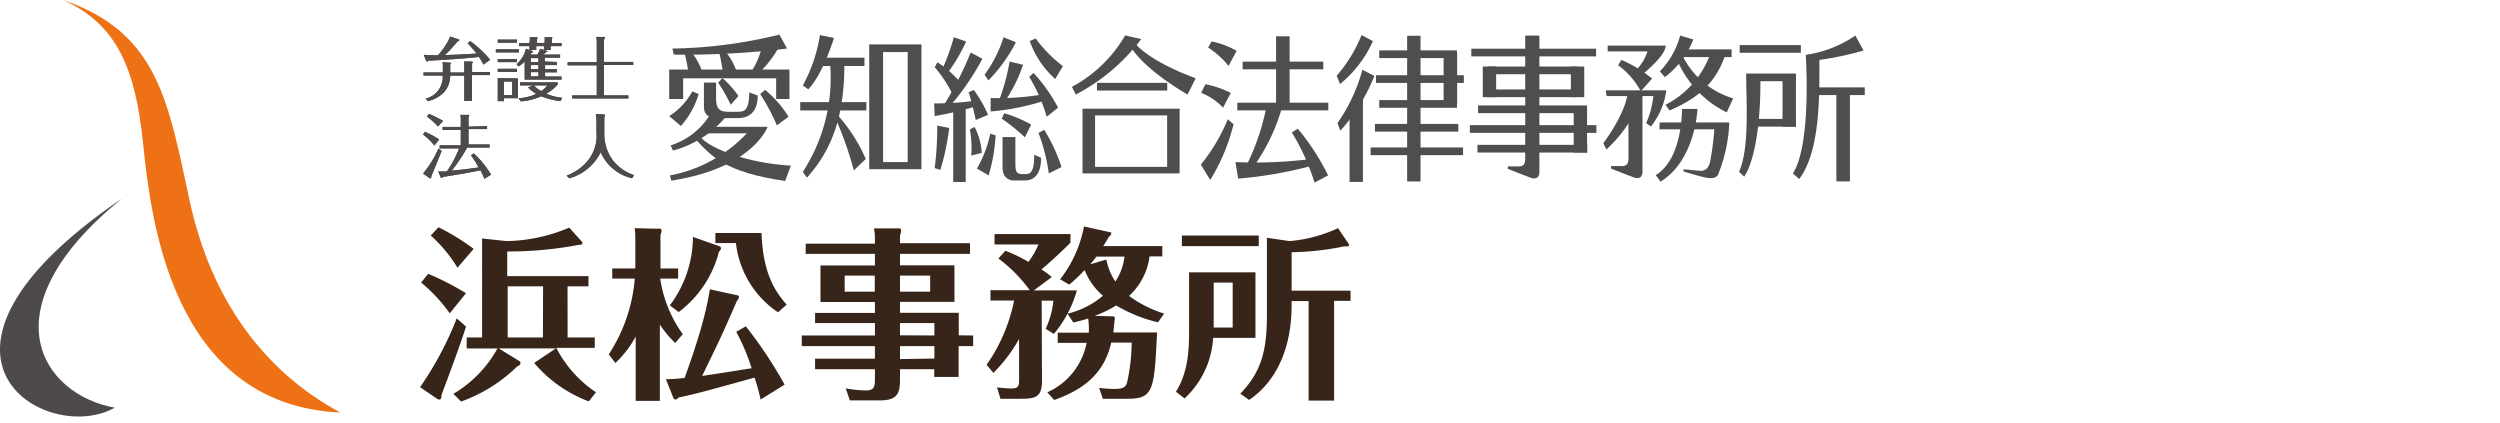 <svg id="レイヤー_1" data-name="レイヤー 1" xmlns="http://www.w3.org/2000/svg" viewBox="0 0 325 55" width="325" height="55"><defs><style>.cls-1{fill:#ee7215;}.cls-1,.cls-2{fill-rule:evenodd;}.cls-2,.cls-5{fill:#4e4a49;}.cls-3{fill:#38251a;}.cls-4{fill:#4e4e4e;}</style></defs><path class="cls-1" d="M8.21,0C20.62,4.25,21.87,13.28,24.66,26.12s9.61,22.11,19.58,27.51c-22-1-24.64-25.39-25.64-35S15.29,3.2,8.21,0Z"/><path class="cls-2" d="M15.81,25.84C-14.16,46.26,6.07,58,14.92,53,5.44,51.29-1.9,40.24,15.81,25.84Z"/><path class="cls-3" d="M60.58,42.46c-.77,2.47-2.42,6.84-3.19,8.9,0,.17,0,.58-.26.58a.51.51,0,0,1-.27-.07l-2.25-1.54a43.62,43.62,0,0,0,4.77-8.95Zm-2.11-1.73a21.16,21.16,0,0,0-3.72-4l.91-1.13a34.94,34.94,0,0,1,4.92,2.52Zm1-5.93A18.61,18.61,0,0,0,56,30.62l1-1.08a30.1,30.1,0,0,1,4.58,2.81Zm14.32,9.07h3.53v1.35h-5A15.43,15.43,0,0,0,77.48,51l-.94,1.18a17.18,17.18,0,0,1-7.1-5l2.83-1.89H64.83l2.62,1.61a.32.32,0,0,1,.21.31c0,.19-.16.31-.43.43a20.09,20.09,0,0,1-7.29,4.56l-1-1a15.63,15.63,0,0,0,5.73-5.9h-4V43.87h2V31l3.17.34A21.59,21.59,0,0,0,74,29.59l1.71,1.9a.39.39,0,0,1,0,.14c0,.17-.22.19-.58.22a48.51,48.51,0,0,1-9.19.84V35.9H76.5v1.32H73.78Zm-3.19-6.65H66v6.65h4.58Z"/><path class="cls-3" d="M87.78,44.59a14,14,0,0,1-2-2.4v9.92H82.64V43.75A13.54,13.54,0,0,1,80,47.19l-.86-1.13a21,21,0,0,0,3.38-9.84H79.59V34.9h3V31.3a13.66,13.66,0,0,0-.07-1.64l3.09.08A.27.27,0,0,1,86,30a1.23,1.23,0,0,1-.14.53V34.9h2.3v1.32H85.83a16.38,16.38,0,0,0,2.93,7.22ZM96,38.42s.08.15.08.2,0,.12-.29.52c-2,4.59-2.26,5.09-4.51,9.73,3-.44,4.82-.75,6.43-1a26.36,26.36,0,0,0-2-4.73l1.25-.72A56.51,56.51,0,0,1,102,50l-3.12,1.94a25.9,25.9,0,0,0-.79-2.85c-6.51,1.8-7.54,2.09-9.89,2.59-.19.22-.22.24-.34.24s-.26,0-.29-.1l-1-2.52A23.19,23.19,0,0,0,89,49.13c2.54-7,3-9.87,3.28-11.52ZM93.49,32c.07,0,.24.09.24.26s-.12.29-.27.48a14.22,14.22,0,0,1-5.23,7.83l-1.15-.87a14.89,14.89,0,0,0,3-8.9ZM99,30.29c.17,5.21,1.75,7.61,3.27,9.31l-1.13,1a12.54,12.54,0,0,1-5.47-9H93V30.29Z"/><path class="cls-3" d="M126.51,43.61V45h-1.89v4h-3.17V48H117v1.37c0,1.82-.4,2.68-2.61,2.68h-3.91l-.53-1.56a16.91,16.91,0,0,0,2.54.27c1.08,0,1.25-.36,1.25-1.49V48h-7.78V46.63h7.78V45h-9.51V43.61h9.51V42h-7.78V40.68h7.78V39.26h-7.08V34.51h7.08V33h-9V31.68h9v-.62a7.31,7.31,0,0,0-.12-1.37l3.38,0c.08,0,.15.19.15.33a2.92,2.92,0,0,1-.15.6v1h9.1V33H117v1.49h7.08v4.75H117v1.42h7.64v2.93Zm-12.79-5.69V35.83h-3.91v2.09ZM117,35.83v2.09h3.92V35.83Zm4.47,7.78V42H117v1.59Zm0,3V45H117v1.68Z"/><path class="cls-3" d="M135.46,49.49c0,2.21-.91,2.35-2.85,2.35h-2.55l-.45-1.49a14.73,14.73,0,0,0,1.87.15c.91,0,1-.34,1-1.06V44.06a19.87,19.87,0,0,1-3.34,4.42l-.88-1.06a22,22,0,0,0,3.57-8.35h-3.07V37.73h5.11a19.29,19.29,0,0,0-4.08-4.13l.91-1a20,20,0,0,1,3,1.44A10.75,10.75,0,0,0,135,31.78h-5.71V30.43h9.87v1.13c-.75.72-2.19,2.16-3.77,3.46a11.52,11.52,0,0,1,1.34,1l-2.33,1.73H140a15.34,15.34,0,0,1-3,5.66l-1.06-.67a11.28,11.28,0,0,0,1-3.65h-1.52Zm6.08-6.24a9.21,9.21,0,0,0-.08-1.85c-.64.22-1.1.31-1.92.53l-.77-1.15a11.11,11.11,0,0,0,4.61-2.33A8.63,8.63,0,0,1,141,35.11,19.34,19.34,0,0,1,139,37l-1.18-.69a16.07,16.07,0,0,0,3.1-6.87l3.48.77c.07,0,.07.07.07.14s-.09.27-.31.44c-.22.36-.41.69-.74,1.2h7.68v1.34h-1.66a8.41,8.41,0,0,1-2.66,5.14,15.44,15.44,0,0,0,4.56,2.3l-.8,1.13a19.22,19.22,0,0,1-5.44-2.19,15.26,15.26,0,0,1-2.79,1.35l2.45.07a.25.25,0,0,1,.17.24,1.47,1.47,0,0,1-.05.36c0,.1-.12,1.25-.14,1.49h5.68c-.36,7.44-.43,8.62-3.84,8.62h-3.21l-.48-1.42a14.26,14.26,0,0,0,2,.14c1.1,0,1.44-.21,1.63-.84a24.75,24.75,0,0,0,.6-5.18h-2.66c-1,4.46-4.2,6.31-7.42,7.46l-.89-1a8.88,8.88,0,0,0,5.11-6.43h-3.76V43.25Zm1-9.89c-.41.53-.56.72-.82,1l2.11-.62A7.62,7.62,0,0,0,145,36.6a7.36,7.36,0,0,0,1.18-3.24Z"/><path class="cls-3" d="M163.21,35.4v8.52h-5.5A11.65,11.65,0,0,1,154,51.79l-1.13-.86c1.13-1.87,1.71-3.91,1.71-7.61V35.4Zm.43-4.78V32h-10V30.62Zm-5.86,6.12v5.84h2.47V36.74Zm10.13,2.93c0,5.81-2.11,10-5.52,12.32l-1.15-.82c3.07-3.14,3.46-6.29,3.46-10.51V30.91l2.92.43a18.41,18.41,0,0,0,6.32-1.68l1.36,2a.23.23,0,0,1,.08.17c0,.17-.17.21-.29.21a2.11,2.11,0,0,0-.79.08,36.78,36.78,0,0,1-6.39.67v5h7.66v1.32h-2.14V52.08h-3.31V39.14h-2.21Z"/><path class="cls-4" d="M102.32,6.31l-1-1.81a61.53,61.53,0,0,1-13.9,1.81l.16.79A111.14,111.14,0,0,0,102.32,6.31Z"/><path class="cls-4" d="M89,6.89a24.08,24.08,0,0,1,.51,2.69h1.85a7.91,7.91,0,0,0-1.48-2.81Z"/><path class="cls-4" d="M93.51,6.89A27.2,27.2,0,0,1,94,9.58h1.84a7.89,7.89,0,0,0-1.47-2.81Z"/><path class="cls-4" d="M99,6.31a10.7,10.7,0,0,1-1.48,3.24H98.6a14.3,14.3,0,0,0,2.55-3.24Z"/><polygon class="cls-4" points="87 12.87 87 9.04 102.63 9.04 102.63 12.87 100.9 12.87 100.9 10.18 88.81 10.18 88.81 12.87 87 12.87"/><path class="cls-4" d="M88.52,16.38a10.78,10.78,0,0,0,2.3-4.16L90,11.88a8.75,8.75,0,0,1-3,3.21Z"/><path class="cls-4" d="M96,12.48,95,13.62a24,24,0,0,0-1.64-2.88l.56-.59A12.82,12.82,0,0,1,96,12.48Z"/><path class="cls-4" d="M102.51,15.17,101,16.3a27.55,27.55,0,0,0-2.18-4.08l.65-.53A14.33,14.33,0,0,1,102.51,15.17Z"/><path class="cls-4" d="M92.24,15a9.28,9.28,0,0,1-5.06,3.9l.31.67a13.33,13.33,0,0,0,6.89-4.42Z"/><path class="cls-4" d="M92.31,16.48h7.48s-1.87,5.37-12.52,7l-.18-.67a18.44,18.44,0,0,0,10-5.48H91.57Z"/><path class="cls-4" d="M91,17.75c1.24,1.58,6.26,3.48,11.81,3.78l-.74,2c-7.85-1.15-9.58-3.22-11.67-5.45Z"/><path class="cls-4" d="M108.42,4.93l-1.83-.37a20,20,0,0,1-2.22,6.54l.7.51C107,9.63,108.42,4.93,108.42,4.93Z"/><rect class="cls-4" x="106.09" y="7.5" width="6.29" height="1.08"/><rect class="cls-4" x="104.03" y="13.28" width="8.6" height="1.08"/><path class="cls-4" d="M107.91,8.22a22.42,22.42,0,0,1-3.54,14.12l.53.75c4.13-4.54,4.87-9.83,4.87-14.93Z"/><path class="cls-4" d="M108.72,14.77a21.09,21.09,0,0,1,3.83,5.9L111,22.15a46.36,46.36,0,0,0-2.49-7Z"/><path class="cls-4" d="M118,21.07H114.8V6.77H118Zm-5-15.3V22h6.79V5.77Z"/><path class="cls-4" d="M124,4.84a29.75,29.75,0,0,1-1.47,4.09l.63.6a22.88,22.88,0,0,0,2.44-4.13Z"/><path class="cls-4" d="M126.19,6.82a42.28,42.28,0,0,1-3.84,7.37l.52.3a32.77,32.77,0,0,0,4.84-6.85Z"/><path class="cls-4" d="M126.6,11.7a17.13,17.13,0,0,1,1.85,3.22l-1.6.68s-.6-2.76-.94-3.6Z"/><path class="cls-4" d="M121.51,8.73a17.06,17.06,0,0,1,2.36,3.6l1-1.59a13.17,13.17,0,0,0-3-2.64Z"/><path class="cls-4" d="M121.44,13.44a37.4,37.4,0,0,0,5.29-.34l.18.71a43.25,43.25,0,0,1-5.4,1.28Z"/><path class="cls-4" d="M121.84,16.32l1.56.32a32.6,32.6,0,0,1-1.15,5.45l-.74-.24A42.53,42.53,0,0,0,121.84,16.32Z"/><path class="cls-4" d="M126.7,16.51a8.4,8.4,0,0,1,.93,3.36l-1.37.36a12.91,12.91,0,0,0-.18-3.4Z"/><rect class="cls-4" x="123.92" y="14" width="1.62" height="9.66"/><path class="cls-4" d="M127,21.91a14.91,14.91,0,0,0,1.73-4.53l.7.21a22.07,22.07,0,0,1-.91,5.21Z"/><path class="cls-4" d="M130.54,14.72a16.43,16.43,0,0,1,3.51,1.48l-.82,1.65a24.6,24.6,0,0,0-3-2.42Z"/><path class="cls-4" d="M135,17.28l.75-.4A22.18,22.18,0,0,1,138,21.72l-1.66.82A23.34,23.34,0,0,0,135,17.28Z"/><path class="cls-4" d="M130.47,4.84l1.6.66a20.73,20.73,0,0,1-3.57,4.95L128,9.71A17.19,17.19,0,0,0,130.47,4.84Z"/><path class="cls-4" d="M133.87,5.34a11.93,11.93,0,0,0,3.31,4.93l1-1.67A17.41,17.41,0,0,1,134.64,5Z"/><path class="cls-4" d="M131.25,8a28,28,0,0,1-1.48,5.34l.64.17A19.74,19.74,0,0,0,133,8.42Z"/><path class="cls-4" d="M133.8,10a21,21,0,0,1,2.27,5.18L137.55,14a21,21,0,0,0-3.19-4.52Z"/><path class="cls-4" d="M128.78,12.75a36.57,36.57,0,0,0,6.53-.43l.25.84a30.72,30.72,0,0,1-6.78,1.33Z"/><path class="cls-4" d="M146.27,4.6l2.09.48a25.19,25.19,0,0,1-8.51,7.21l-.5-1A17.59,17.59,0,0,0,146.27,4.6Z"/><path class="cls-4" d="M154.38,12.29S149,9.27,147,6.12l.59-.45s1.58,2.19,7.85,4.51Z"/><rect class="cls-4" x="142.61" y="10.77" width="9.13" height="1"/><rect class="cls-4" x="161.54" y="8.01" width="10.49" height="1"/><rect class="cls-4" x="179.3" y="6.55" width="10.11" height="1"/><rect class="cls-4" x="179.3" y="13.01" width="10.11" height="1"/><rect class="cls-4" x="178.74" y="16.11" width="10.84" height="1"/><rect class="cls-4" x="218.31" y="6.42" width="6.8" height="1"/><rect class="cls-4" x="226.16" y="5.86" width="7.95" height="1"/><rect class="cls-4" x="235.81" y="11.36" width="6.61" height="1"/><path class="cls-4" d="M228.86,10.56h4.61v-1H227c0,3.48.48,9.61-.92,12.78l.66.63S228.86,20.43,228.86,10.56Z"/><rect class="cls-4" x="227.65" y="15.46" width="5.81" height="1"/><rect class="cls-4" x="191.27" y="6.33" width="16.22" height="1"/><rect class="cls-4" x="191.08" y="16.27" width="16.45" height="1"/><rect class="cls-4" x="178.18" y="19.17" width="12.02" height="1"/><rect class="cls-4" x="178.88" y="9.78" width="11.42" height="1"/><rect class="cls-4" x="160.85" y="13.35" width="11.83" height="1"/><path class="cls-4" d="M151.73,21.69h-9.37V15h9.37Zm-11-7.56v8.41h12.62V14.13Z"/><rect class="cls-4" x="165.89" y="4.72" width="1.76" height="9.07"/><rect class="cls-4" x="182.93" y="4.65" width="1.74" height="18.94"/><rect class="cls-4" x="238.73" y="11.95" width="1.76" height="11.63"/><rect class="cls-4" x="187.67" y="6.9" width="1.76" height="6.49"/><rect class="cls-4" x="231.73" y="9.99" width="1.74" height="6.48"/><rect class="cls-4" x="192.15" y="13.71" width="14.16" height="1"/><rect class="cls-4" x="193.41" y="8.65" width="11.6" height="1"/><rect class="cls-4" x="193.41" y="11.63" width="11.6" height="1"/><rect class="cls-4" x="192.07" y="18.83" width="14.27" height="1"/><rect class="cls-4" x="204.58" y="14.08" width="1.74" height="5.75"/><rect class="cls-4" x="192.76" y="8.65" width="1.74" height="3.98"/><rect class="cls-4" x="204.21" y="8.65" width="1.74" height="3.98"/><polygon class="cls-4" points="177.18 23.65 175.44 23.65 175.44 14.58 177.18 11.98 177.18 23.65"/><path class="cls-4" d="M160.76,6.61a10.57,10.57,0,0,0-3.25-1.22l-.46.78a11.49,11.49,0,0,1,2.66,2.4Z"/><path class="cls-4" d="M160,12.08a12.39,12.39,0,0,0-3.3-1.13l-.55,1.12A7.85,7.85,0,0,1,159,14Z"/><path class="cls-4" d="M157.33,23.4l-1.22-2a23.28,23.28,0,0,0,3.5-5.9l.75.65A25.39,25.39,0,0,1,157.33,23.4Z"/><path class="cls-4" d="M164.61,14A30.37,30.37,0,0,1,162,21.6l.79.3a24.59,24.59,0,0,0,3.82-7.77Z"/><path class="cls-4" d="M160.61,21.07l.35,2.15a53.74,53.74,0,0,0,9.77-1.72l-.28-.83A58.8,58.8,0,0,1,160.61,21.07Z"/><path class="cls-4" d="M167.94,17.22a28.8,28.8,0,0,1,2.95,6.52l1.76-.94a29.94,29.94,0,0,0-3.94-6.07Z"/><path class="cls-4" d="M177,4.56l1.48.78a15.25,15.25,0,0,1-4.28,5.59l-.43-1.09A18.38,18.38,0,0,0,177,4.56Z"/><path class="cls-4" d="M177.11,9.07l1.56.8A23.68,23.68,0,0,1,174.24,17L173.87,16A22,22,0,0,0,177.11,9.07Z"/><path class="cls-4" d="M212.55,9.27a6.52,6.52,0,0,0,1.63-2.59H209V5.93h7.54c0,1.23-2.62,3.47-3.23,3.87Z"/><path class="cls-4" d="M213.3,11.86l1.47-1.64a15.74,15.74,0,0,0-4-2.43l-.41.69A10.22,10.22,0,0,1,213.3,11.86Z"/><path class="cls-4" d="M208.74,11.74h7.88a9.43,9.43,0,0,1-2,4.7L214,16a11.26,11.26,0,0,0,.93-3.51h-6.07Z"/><path class="cls-4" d="M211.57,12.22s-.07,2.15-3.14,6.41l.4.8a17.47,17.47,0,0,0,4.75-7.26Z"/><path class="cls-4" d="M218.42,4.62l1.71.51a11.29,11.29,0,0,1-3.7,4.9l-.65-.76A10.46,10.46,0,0,0,218.42,4.62Z"/><path class="cls-4" d="M222.37,6.9l1.91.26c-1.39,4.14-4.25,5.9-7.23,7.2l-.54-.74A11.87,11.87,0,0,0,222.37,6.9Z"/><path class="cls-4" d="M224.48,14.61l.83-1.82a10.83,10.83,0,0,1-6.64-5.66l-.61.72A13.38,13.38,0,0,0,224.48,14.61Z"/><path class="cls-4" d="M218.67,14.16h2s-.21,6.61-4.8,9.46l-.62-.85C217.5,21.38,218.57,18.12,218.67,14.16Z"/><path class="cls-4" d="M242.26,6.57,241.2,4.62a15.26,15.26,0,0,1-6.45,2.51s.78,11.67-1.68,15.41l.83.73c2.77-3.68,2.62-10.94,2.62-15.48A41.55,41.55,0,0,0,242.26,6.57Z"/><path class="cls-4" d="M91.51,13.91V10.74h1.58v2.1c0,1.19.39,1.69,1.48,1.69h1.36c.78,0,1.47-.13,1.47-2.51l1.09.39s.27,2.95-2.56,2.95H93.39C92.31,15.42,91.51,15,91.51,13.91Z"/><path class="cls-4" d="M130.33,22V17.82H132v3.12c0,1.18,0,1.69.9,1.69h.37c.63,0,1.18-.13,1.18-2.52l.88.4s.22,2.95-2.09,2.95h-1.33a1.39,1.39,0,0,1-1.53-1.23A1.77,1.77,0,0,1,130.33,22Z"/><path class="cls-4" d="M215.76,15.92h9.05a20,20,0,0,1-1.48,6.82c-.15.28-.59.53-1.47.37s-3-.82-3-.82V22l2.16.21c.43,0,1-.1,1.27-1.08a34.74,34.74,0,0,0,.57-4.32h-7.14Z"/><path class="cls-4" d="M213.52,12V22.37c0,.46-.27,1-1.09.71s-3-1.17-3-1.17v-.32h1.35c.59,0,.92-.17.92-1V12Z"/><path class="cls-4" d="M200.12,4.63V22.41c0,.46-.28,1-1.1.71s-3-1.17-3-1.17v-.32h1.35c.6,0,.91-.16.91-1v-16Z"/><path class="cls-5" d="M57.53,8.08l1,.07c.05,0,.1,0,.1.07s-.07.12-.1.15V9.43h1.83V8.61A3,3,0,0,0,60.32,8l1,0s.14,0,.14.08a.28.28,0,0,1-.09.18v1.1h2.31v.4H61.36v3.36h-1V9.83H58.54c-.07.82-.21,2.54-2.89,3.33l-.32-.34a2.89,2.89,0,0,0,2.22-3H55.06v-.4h2.51V8.7A4.3,4.3,0,0,0,57.53,8.08Zm3.6-2.74a15,15,0,0,1,2.59,2.43l-.88.63a6.54,6.54,0,0,0-.58-1c-1.3.17-4.8.41-6.58.49A.29.29,0,0,1,55.5,8s-.08,0-.11-.12l-.3-.76a12.92,12.92,0,0,0,1.85.06,8.76,8.76,0,0,0,1.59-2.43l1.1.37s.09.05.09.09-.08.11-.25.18a17.32,17.32,0,0,1-1.64,1.77c2.05-.07,2.27-.08,4.12-.2a12.18,12.18,0,0,0-1.16-1.33Z"/><path class="cls-5" d="M57.53,8.08l1,.07c.05,0,.1,0,.1.07s-.07.12-.1.15V9.43h1.83V8.61A3,3,0,0,0,60.32,8l1,0s.14,0,.14.08a.28.28,0,0,1-.09.18v1.1h2.31v.4H61.36v3.36h-1V9.83H58.54c-.07.82-.21,2.54-2.89,3.33l-.32-.34a2.89,2.89,0,0,0,2.22-3H55.06v-.4h2.51V8.7A4.3,4.3,0,0,0,57.53,8.08Zm3.6-2.74a15,15,0,0,1,2.59,2.43l-.88.63a6.54,6.54,0,0,0-.58-1c-1.3.17-4.8.41-6.58.49A.29.29,0,0,1,55.5,8s-.08,0-.11-.12l-.3-.76a12.92,12.92,0,0,0,1.85.06,8.76,8.76,0,0,0,1.59-2.43l1.1.37s.09.05.09.09-.08.11-.25.18a17.32,17.32,0,0,1-1.64,1.77c2.05-.07,2.27-.08,4.12-.2a12.18,12.18,0,0,0-1.16-1.33Z"/><path class="cls-5" d="M67.46,6.41v.4h-3v-.4ZM67.2,5.15v.4H64.71v-.4Zm0,2.52v.41H64.71V7.67Zm0,1.27v.4H64.71v-.4Zm.13,1.26v2.57H65.52v.38h-.81v-3Zm-1.81.4v1.77h1.06V10.6Zm6.89-2.54v.4H70.86V9h1.55v.4H70.86v.55H73v.4H68.21V8a7.68,7.68,0,0,1-.77.64l-.3-.29a3.64,3.64,0,0,0,1.23-2l.82.27a.08.08,0,0,1,.09.08s0,.08-.15.16-.09.13-.16.24h.88a2.3,2.3,0,0,0,.35-.76l.86.26c.06,0,.09,0,.09.08s-.06.07-.15.1c-.22.2-.25.21-.38.32h2.19v.4h-2v.5Zm.46,5.09a10,10,0,0,1-2.52-.63,7.89,7.89,0,0,1-2.64.66l-.31-.41a6.14,6.14,0,0,0,2.32-.57,4.81,4.81,0,0,1-1.07-.83l.67-.27H67.6v-.4h4.89V11A5.47,5.47,0,0,1,71,12.18a6.87,6.87,0,0,0,2.08.53Zm-4-7.85a2.18,2.18,0,0,0,0-.46l.93,0s.09,0,.09.06-.07.14-.09.18v.5h1V5.29a1.51,1.51,0,0,0,0-.45l.9,0s.11,0,.11.07a.32.32,0,0,1-.08.15V5.6H73V6H71.59v.5h-.88V6h-1v.5h-.88V6H67.49V5.6h1.34ZM70,8.06v-.5H69v.5Zm-1,.4V9h1V8.46Zm0,.92v.55h1V9.38Zm.41,1.72a3.6,3.6,0,0,0,.94.74,3.21,3.21,0,0,0,.81-.74Z"/><path class="cls-5" d="M67.46,6.41v.4h-3v-.4ZM67.2,5.15v.4H64.71v-.4Zm0,2.52v.41H64.71V7.67Zm0,1.27v.4H64.71v-.4Zm.13,1.26v2.57H65.52v.38h-.81v-3Zm-1.81.4v1.77h1.06V10.6Zm6.89-2.54v.4H70.86V9h1.55v.4H70.86v.55H73v.4H68.21V8a7.68,7.68,0,0,1-.77.64l-.3-.29a3.64,3.64,0,0,0,1.23-2l.82.27a.08.08,0,0,1,.09.08s0,.08-.15.16-.09.13-.16.24h.88a2.3,2.3,0,0,0,.35-.76l.86.26c.06,0,.09,0,.09.08s-.06.07-.15.1c-.22.2-.25.21-.38.32h2.19v.4h-2v.5Zm.46,5.09a10,10,0,0,1-2.52-.63,7.89,7.89,0,0,1-2.64.66l-.31-.41a6.14,6.14,0,0,0,2.32-.57,4.81,4.81,0,0,1-1.07-.83l.67-.27H67.6v-.4h4.89V11A5.47,5.47,0,0,1,71,12.18a6.87,6.87,0,0,0,2.08.53Zm-4-7.85a2.18,2.18,0,0,0,0-.46l.93,0s.09,0,.09.06-.07.14-.09.18v.5h1V5.29a1.51,1.51,0,0,0,0-.45l.9,0s.11,0,.11.07a.32.32,0,0,1-.08.15V5.6H73V6H71.59v.5h-.88V6h-1v.5h-.88V6H67.49V5.6h1.34ZM70,8.06v-.5H69v.5Zm-1,.4V9h1V8.46Zm0,.92v.55h1V9.38Zm.41,1.72a3.6,3.6,0,0,0,.94.74,3.21,3.21,0,0,0,.81-.74Z"/><path class="cls-5" d="M77.58,5.51a3.64,3.64,0,0,0-.06-.71l1,0s.13,0,.13.09,0,.07-.13.26v2.9h3.8v.4h-3.8V12.4h3.17v.4H74.39v-.4h3.19V8.49H73.79v-.4h3.79Z"/><path class="cls-5" d="M77.58,5.51a3.64,3.64,0,0,0-.06-.71l1,0s.13,0,.13.09,0,.07-.13.26v2.9h3.8v.4h-3.8V12.4h3.17v.4H74.39v-.4h3.19V8.49H73.79v-.4h3.79Z"/><path class="cls-5" d="M56.48,18.92A8.78,8.78,0,0,0,55,17.49l.25-.36a13,13,0,0,1,1.84,1Zm.94.71c-.2.49-1.23,3-1.27,3.09a1.06,1.06,0,0,0-.09.35s0,.11-.11.11a.21.21,0,0,1-.14-.05L55,22.56a13.31,13.31,0,0,0,2-3.26Zm-.49-3.19a9.69,9.69,0,0,0-1.43-1.29l.26-.35a15,15,0,0,1,1.84.92Zm6.39-.05v.39H60.91v2h2.74v.4H60.73a22.12,22.12,0,0,1-2,3c1.63-.15,2.35-.25,3.49-.41a10.63,10.63,0,0,0-1-1.58l.38-.25a13.25,13.25,0,0,1,2.24,2.76l-.87.55a11.36,11.36,0,0,0-.5-1.11c-1.44.29-2.74.53-4.86.85-.11.11-.14.16-.19.16a.2.2,0,0,1-.13-.1l-.32-.76c.4,0,.58,0,1.12,0a13.66,13.66,0,0,0,1.59-3H57.15v-.4H59.9v-2H57.54v-.39H59.9v-.94a1.79,1.79,0,0,0-.07-.63l1.06,0s.11,0,.11.06a.52.52,0,0,1-.09.2v1.28Z"/><path class="cls-5" d="M56.48,18.92A8.78,8.78,0,0,0,55,17.49l.25-.36a13,13,0,0,1,1.84,1Zm.94.71c-.2.49-1.23,3-1.27,3.09a1.06,1.06,0,0,0-.09.35s0,.11-.11.11a.21.21,0,0,1-.14-.05L55,22.56a13.31,13.31,0,0,0,2-3.26Zm-.49-3.19a9.69,9.69,0,0,0-1.43-1.29l.26-.35a15,15,0,0,1,1.84.92Zm6.39-.05v.39H60.91v2h2.74v.4H60.73a22.12,22.12,0,0,1-2,3c1.63-.15,2.35-.25,3.49-.41a10.63,10.63,0,0,0-1-1.58l.38-.25a13.25,13.25,0,0,1,2.24,2.76l-.87.55a11.36,11.36,0,0,0-.5-1.11c-1.44.29-2.74.53-4.86.85-.11.11-.14.16-.19.16a.2.2,0,0,1-.13-.1l-.32-.76c.4,0,.58,0,1.12,0a13.66,13.66,0,0,0,1.59-3H57.15v-.4H59.9v-2H57.54v-.39H59.9v-.94a1.79,1.79,0,0,0-.07-.63l1.06,0s.11,0,.11.06a.52.52,0,0,1-.09.2v1.28Z"/><path class="cls-5" d="M78.5,14.87s.14,0,.14.11a1.2,1.2,0,0,1-.08.31v2.28A5.71,5.71,0,0,0,79.8,21a5.89,5.89,0,0,0,2.62,1.77l-.25.4a5.88,5.88,0,0,1-4.08-3.38A6.48,6.48,0,0,1,74,23.18l-.34-.35a6.41,6.41,0,0,0,2.45-1.6,5.17,5.17,0,0,0,1.43-4.08V15.88a6.38,6.38,0,0,0-.09-1.05Z"/><path class="cls-5" d="M78.5,14.87s.14,0,.14.11a1.2,1.2,0,0,1-.08.31v2.28A5.71,5.71,0,0,0,79.8,21a5.89,5.89,0,0,0,2.62,1.77l-.25.4a5.88,5.88,0,0,1-4.08-3.38A6.48,6.48,0,0,1,74,23.18l-.34-.35a6.41,6.41,0,0,0,2.45-1.6,5.17,5.17,0,0,0,1.43-4.08V15.88a6.38,6.38,0,0,0-.09-1.05Z"/></svg>